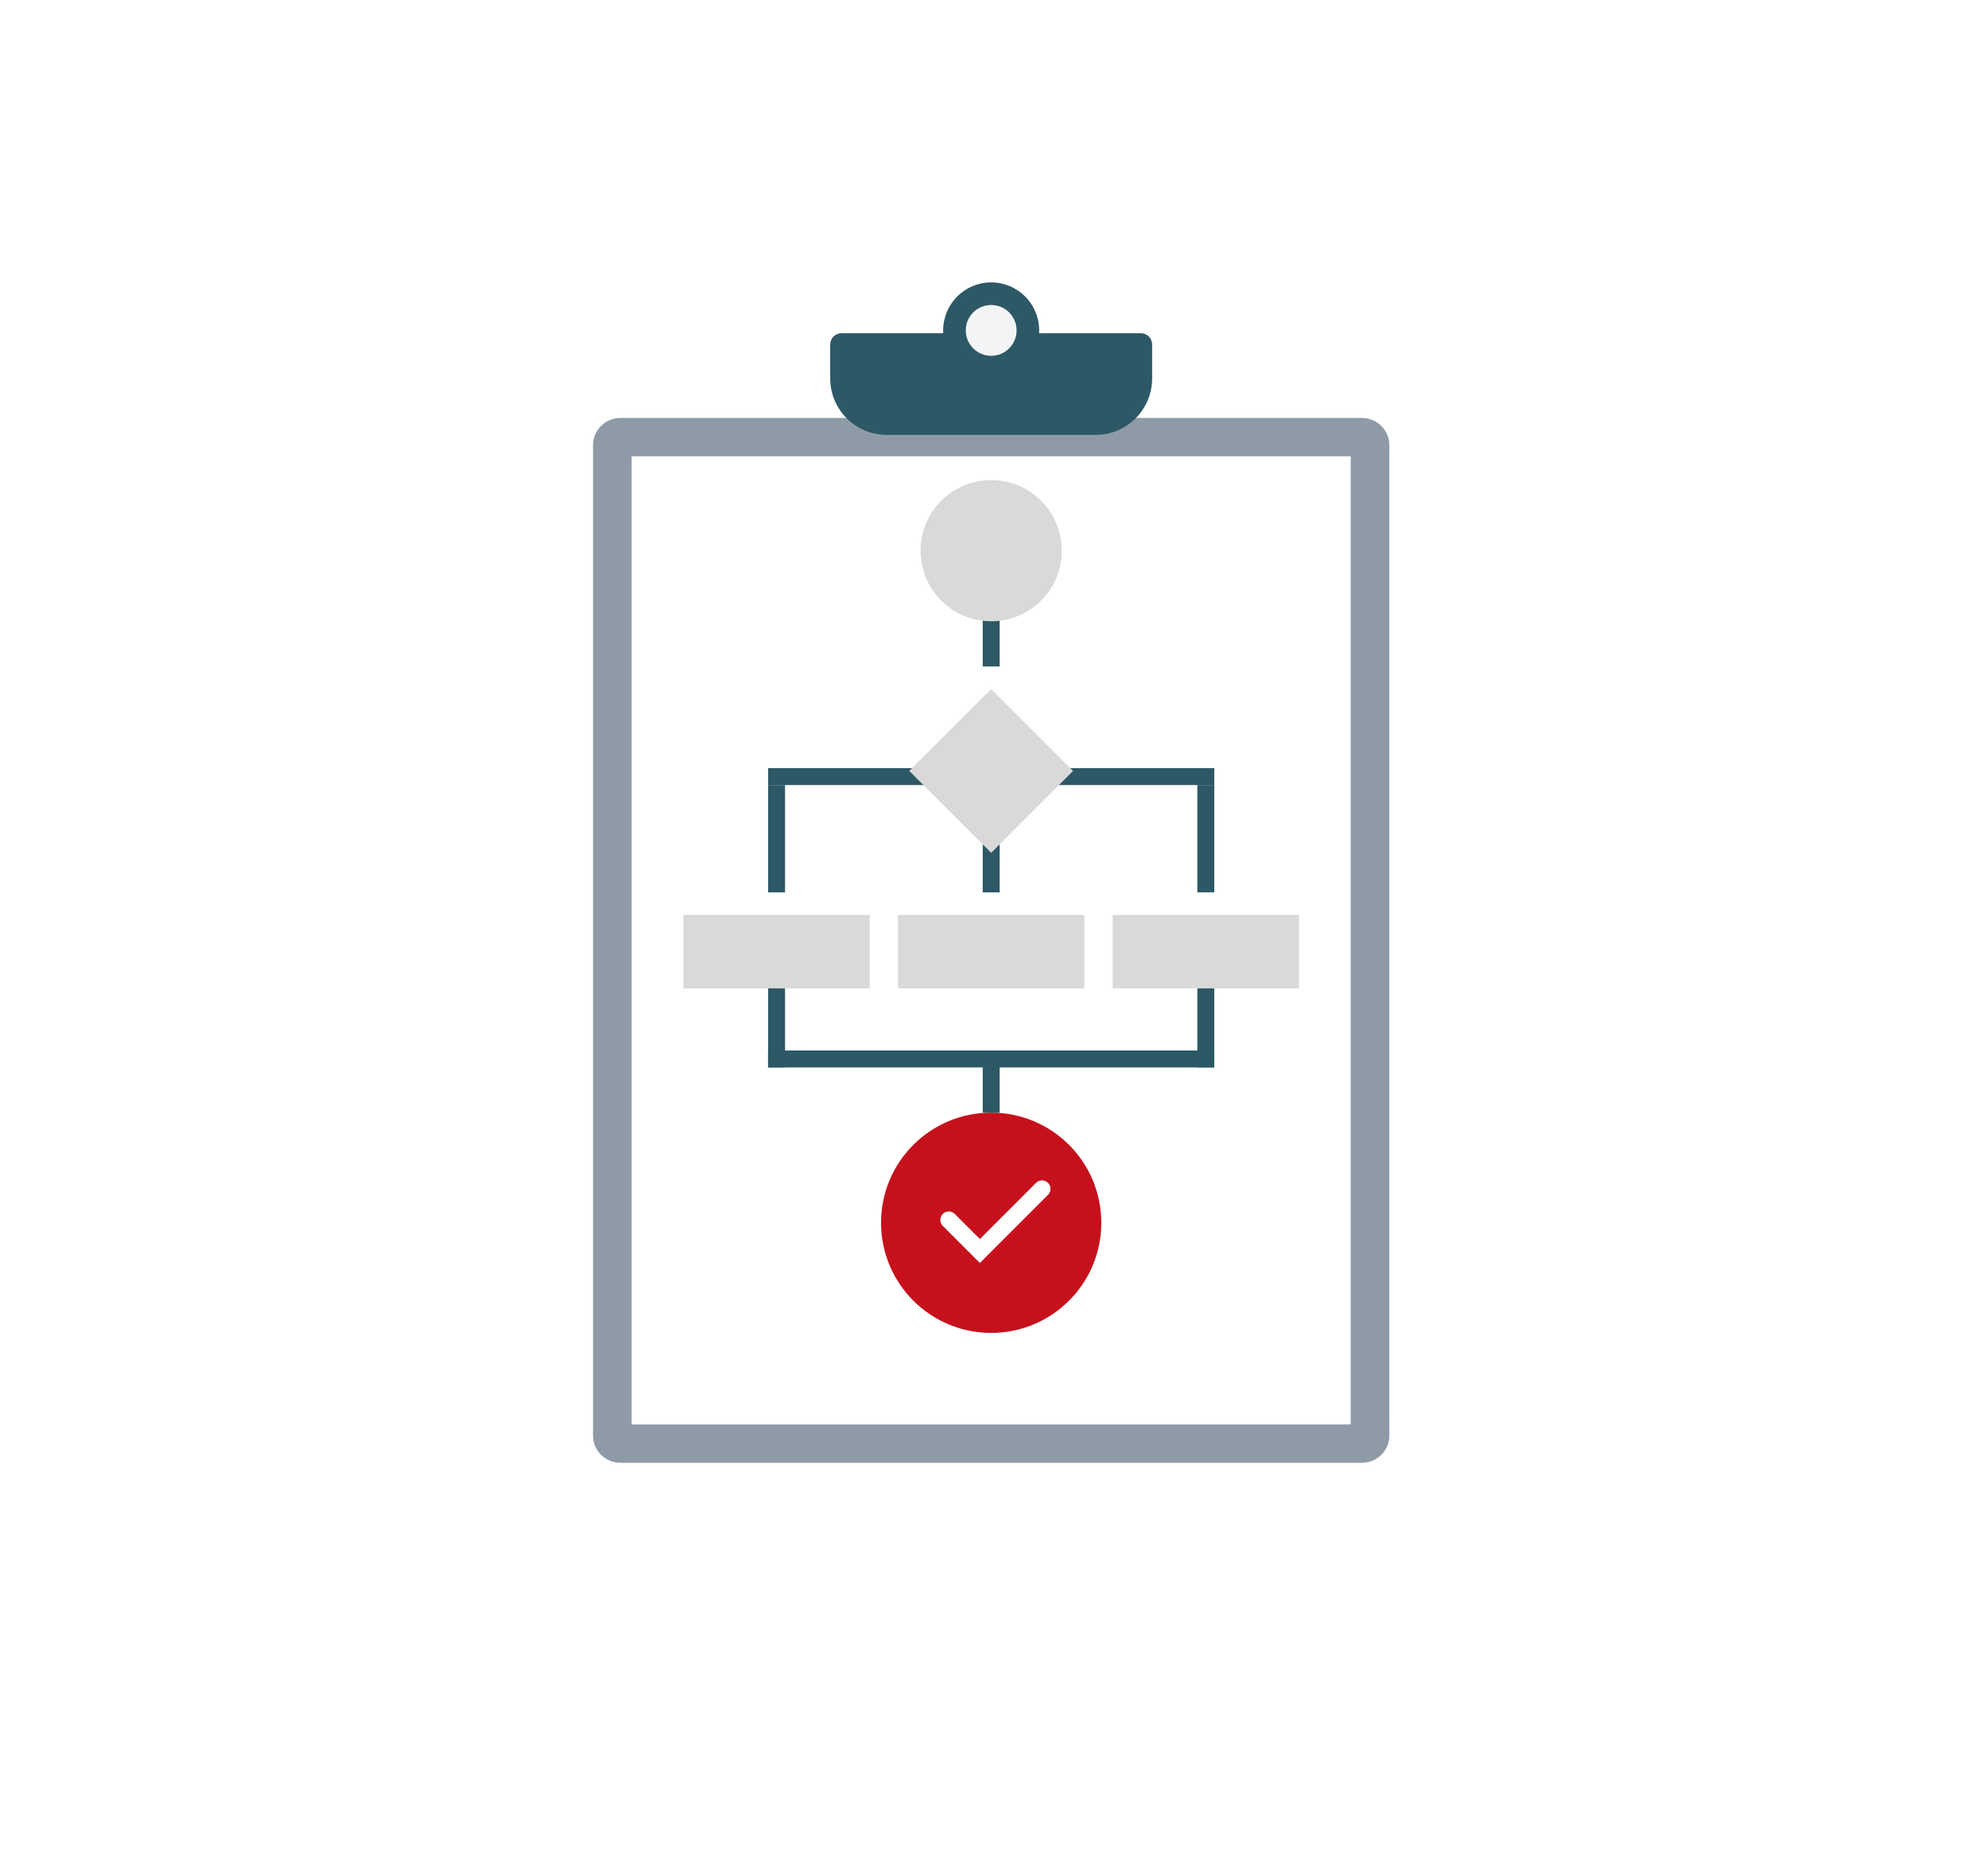 <svg width="352" height="330" viewBox="0 0 352 330" fill="none" xmlns="http://www.w3.org/2000/svg">
<path opacity="0.5" d="M279 165C279 221.885 232.885 268 176 268C119.115 268 73 221.885 73 165C73 108.115 119.115 62 176 62C232.885 62 279 108.115 279 165Z" fill="white"/>
<path d="M109 69.724C109 67.115 111.057 65 113.596 65H237.404C239.943 65 242 67.115 242 69.724V242.276C242 244.885 239.943 247 237.404 247H113.596C111.057 247 109 244.885 109 242.276V69.724Z" fill="white"/>
<g filter="url(#filter0_d_5622_45849)">
<path fill-rule="evenodd" clip-rule="evenodd" d="M111.836 70.789V242.211H239.164V70.789H111.836ZM109.872 64C107.181 64 105 66.15 105 68.802V244.198C105 246.85 107.181 249 109.872 249H241.128C243.819 249 246 246.85 246 244.198V68.802C246 66.15 243.819 64 241.128 64H109.872Z" fill="#8E9BA7"/>
</g>
<path d="M147 61C147 59.895 147.895 59 149 59H202C203.105 59 204 59.895 204 61V67C204 72.523 199.523 77 194 77H157C151.477 77 147 72.523 147 67V61Z" fill="#2D5866"/>
<circle cx="175.5" cy="58.5" r="8.5" fill="#2D5866"/>
<circle cx="175.5" cy="58.5" r="4.5" fill="#F3F4F5"/>
<circle cx="175.5" cy="216.5" r="19.5" fill="#C6111C"/>
<rect x="159" y="162" width="33" height="13" fill="#D9D9D9"/>
<rect x="197" y="162" width="33" height="13" fill="#D9D9D9"/>
<rect x="121" y="162" width="33" height="13" fill="#D9D9D9"/>
<rect x="174" y="109" width="3" height="9" fill="#2D5866"/>
<rect x="174" y="149" width="3" height="9" fill="#2D5866"/>
<rect x="174" y="188" width="3" height="9" fill="#2D5866"/>
<rect x="212" y="139" width="3" height="19" fill="#2D5866"/>
<rect x="212" y="175" width="3" height="14" fill="#2D5866"/>
<rect x="136" y="139" width="3" height="19" fill="#2D5866"/>
<rect x="136" y="175" width="3" height="14" fill="#2D5866"/>
<rect x="136" y="139" width="3" height="79" transform="rotate(-90 136 139)" fill="#2D5866"/>
<rect x="136" y="189" width="3" height="79" transform="rotate(-90 136 189)" fill="#2D5866"/>
<circle cx="175.5" cy="97.5" r="12.5" fill="#D9D9D9"/>
<path d="M175.5 122L190 136.5L175.5 151L161 136.5L175.5 122Z" fill="#D9D9D9"/>
<path d="M168 216C168.8 216.8 171 219 173.5 221.5L184.5 210.5" stroke="white" stroke-width="3" stroke-linecap="round"/>
<circle cx="303" cy="118" r="8" fill="white"/>
<circle cx="48" cy="185" r="8" fill="white"/>
<circle cx="31.5" cy="211.5" r="4.5" fill="white"/>
<circle cx="22.5" cy="170.5" r="4.5" fill="white"/>
<circle cx="302.5" cy="79.5" r="4.5" fill="white"/>
<defs>
<filter id="filter0_d_5622_45849" x="85" y="54" width="181" height="225" filterUnits="userSpaceOnUse" color-interpolation-filters="sRGB">
<feFlood flood-opacity="0" result="BackgroundImageFix"/>
<feColorMatrix in="SourceAlpha" type="matrix" values="0 0 0 0 0 0 0 0 0 0 0 0 0 0 0 0 0 0 127 0" result="hardAlpha"/>
<feOffset dy="10"/>
<feGaussianBlur stdDeviation="10"/>
<feComposite in2="hardAlpha" operator="out"/>
<feColorMatrix type="matrix" values="0 0 0 0 0.108 0 0 0 0 0.153 0 0 0 0 0.246 0 0 0 0.26 0"/>
<feBlend mode="normal" in2="BackgroundImageFix" result="effect1_dropShadow_5622_45849"/>
<feBlend mode="normal" in="SourceGraphic" in2="effect1_dropShadow_5622_45849" result="shape"/>
</filter>
</defs>
</svg>

